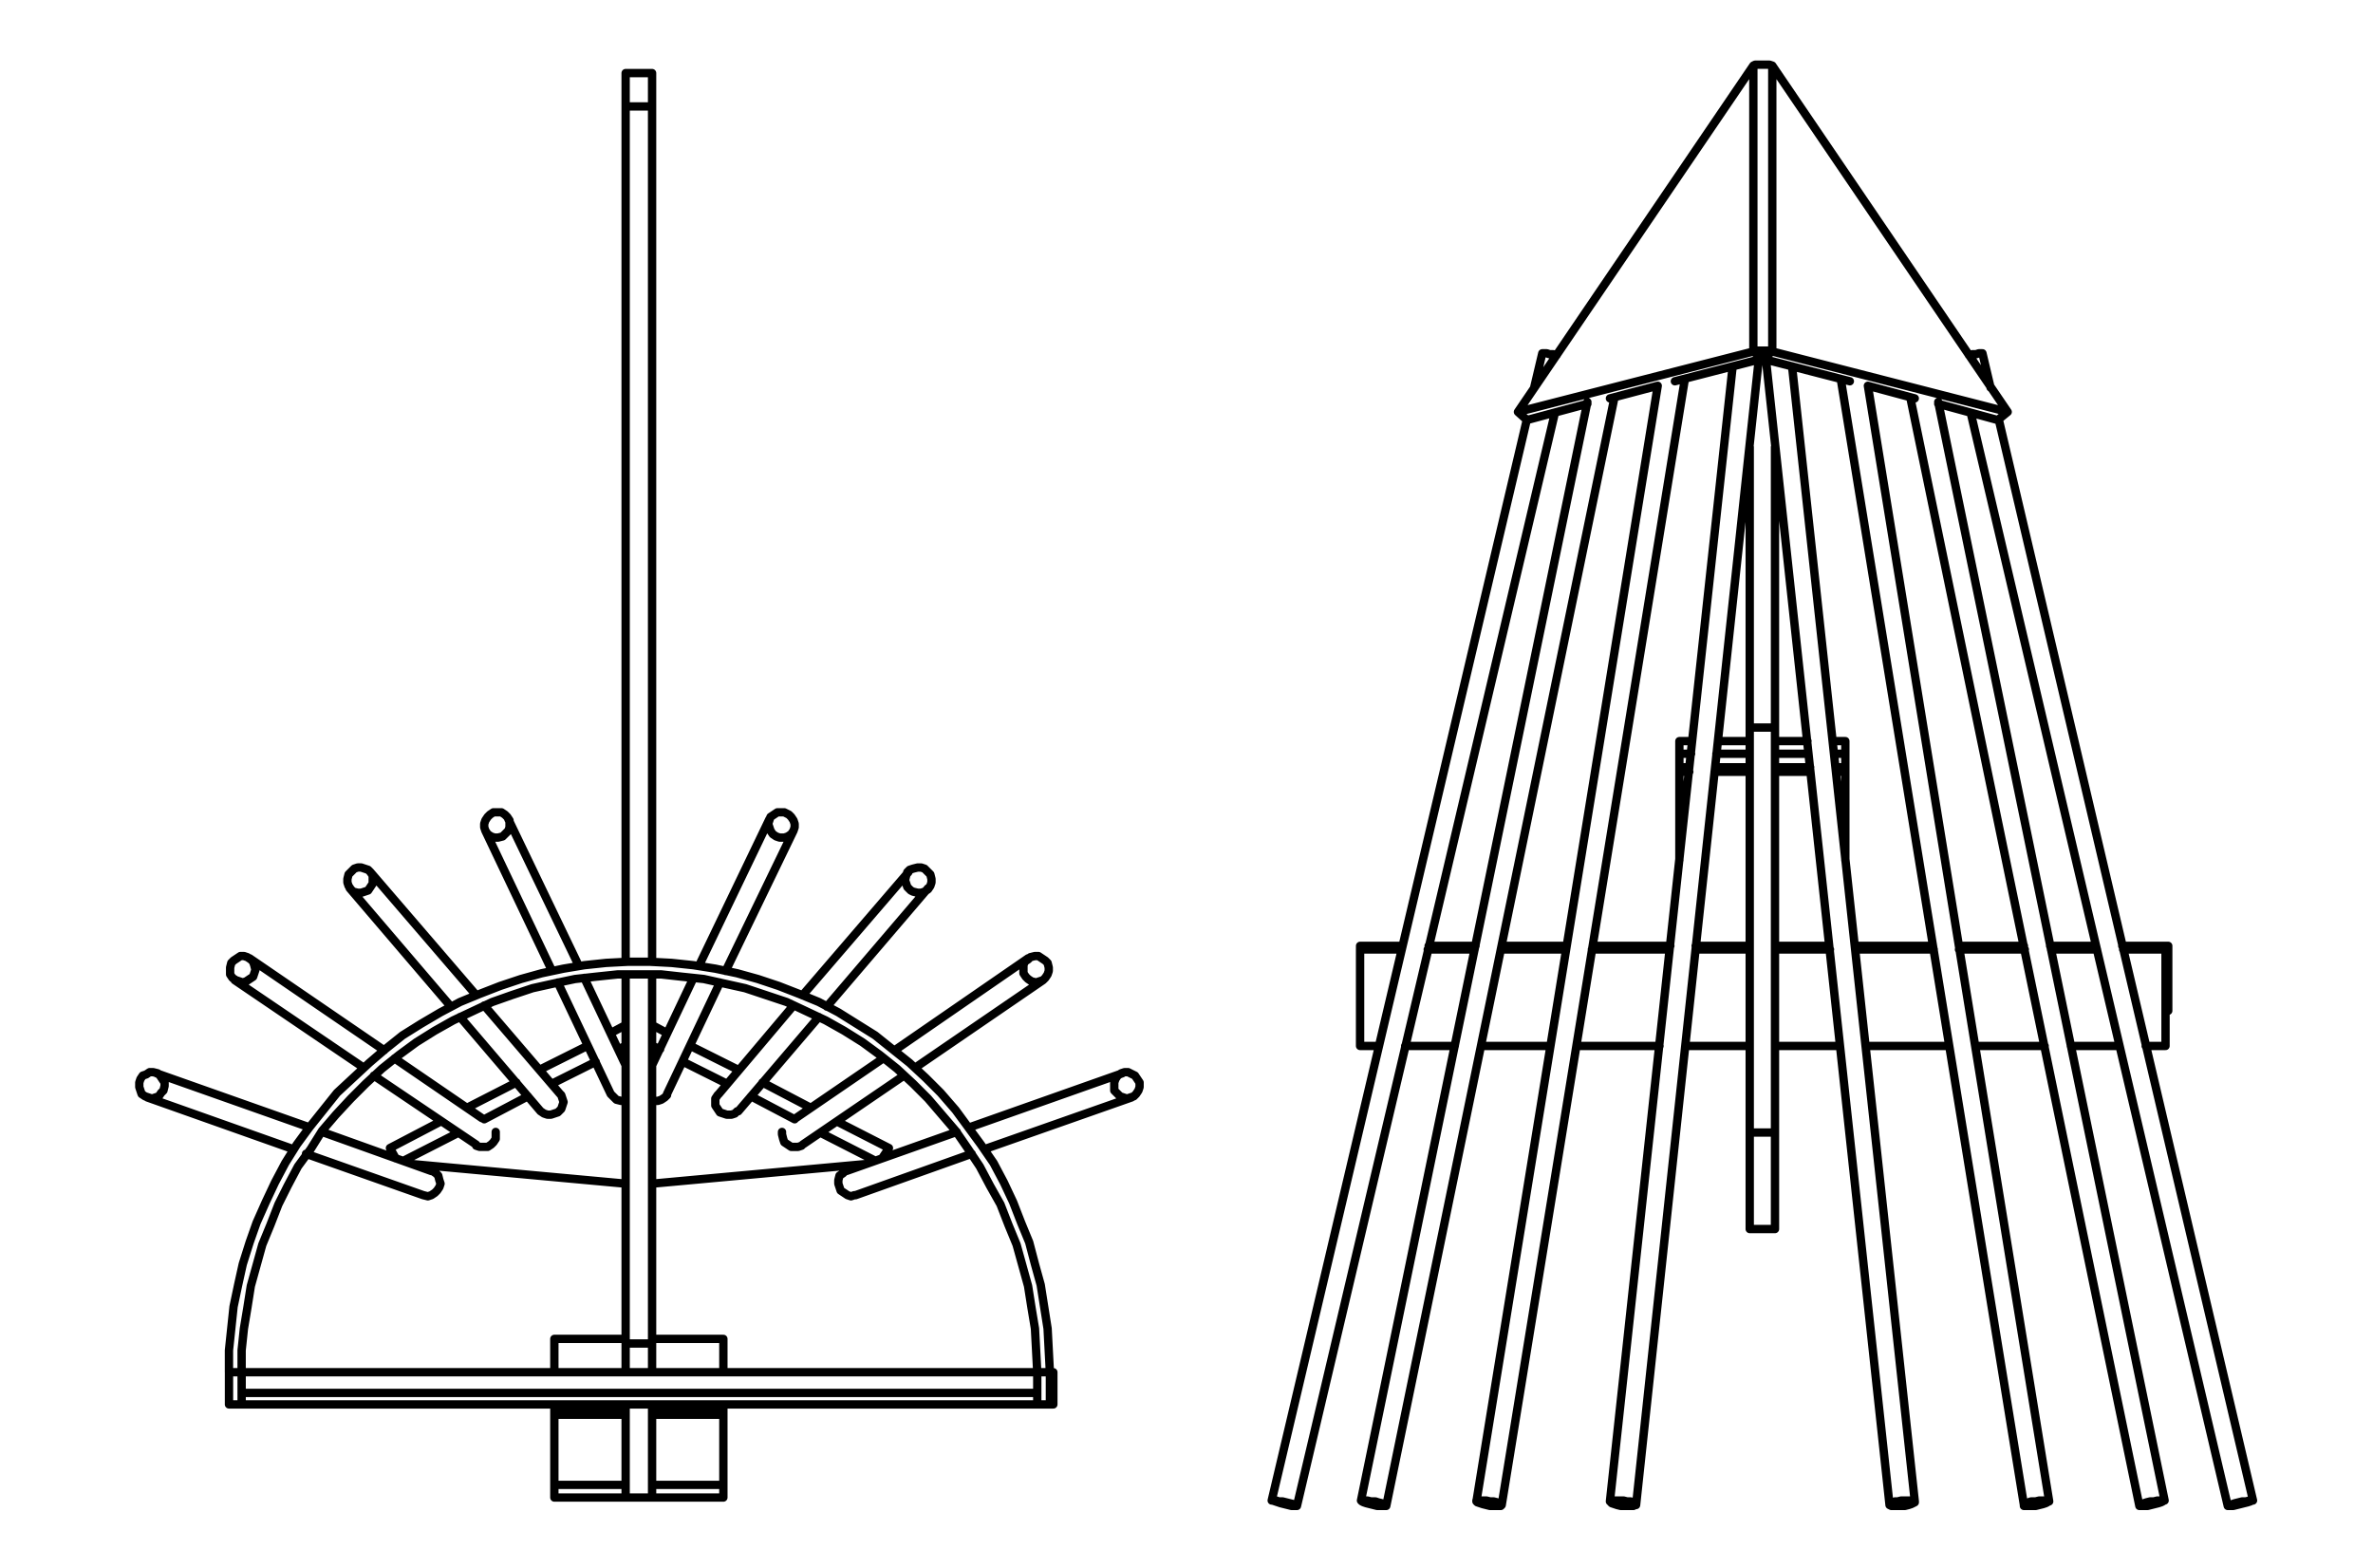 <?xml version="1.0" encoding="UTF-8"?>
<!DOCTYPE svg PUBLIC "-//W3C//DTD SVG 1.1//EN" "http://www.w3.org/Graphics/SVG/1.1/DTD/svg11.dtd">
<!-- Creator: CorelDRAW -->
<svg xmlns="http://www.w3.org/2000/svg" xml:space="preserve" width="71.12mm" height="46.99mm" version="1.1" style="shape-rendering:geometricPrecision; text-rendering:geometricPrecision; image-rendering:optimizeQuality; fill-rule:evenodd; clip-rule:evenodd"
viewBox="0 0 7112 4699"
 xmlns:xlink="http://www.w3.org/1999/xlink"
 xmlns:xodm="http://www.corel.com/coreldraw/odm/2003">
 <defs>
  <style type="text/css">
   <![CDATA[
    .str0 {stroke:black;stroke-width:25.01;stroke-linecap:round;stroke-linejoin:round;stroke-miterlimit:10}
    .fil0 {fill:none;fill-rule:nonzero}
   ]]>
  </style>
 </defs>
 <g id="Слой_x0020_1">
  <path class="fil0 str0" d="M2405.75 3430.54l303.23 -206.74m34.47 -24.13l382.48 -261.88m-44.79 -65.47l-399.72 275.67m-34.46 24.12l-261.88 179.19m-930.38 -861.47l199.86 420.4m17.23 34.46l158.51 334.24m44.79 -86.14l-124.05 -261.88m-17.23 -37.91l-210.2 -437.63m-1081.99 833.9l437.62 155.07m37.9 13.78l351.48 124.05m24.12 -72.37l-327.36 -117.15m-37.89 -13.79l-458.31 -161.96m1529.96 62.03l158.5 -334.24m17.23 -34.46l203.31 -420.4m-72.36 -34.46l-210.2 437.63m-17.22 37.91l-124.05 261.88m258.43 137.83l241.21 -282.56m24.12 -31.01l303.23 -354.92m-58.57 -48.25l-317.02 368.71m-27.57 31.01l-223.97 265.33m410.05 303.24l348.03 -124.05m37.9 -13.78l441.07 -155.07m-27.56 -72.37l-458.31 161.96m-37.89 13.79l-330.81 117.15m-1833.19 -572.01l385.93 261.88m31.02 24.13l306.68 206.74m17.23 -79.24l-261.89 -179.19m-31.01 -24.12l-403.16 -275.67m299.79 -210.19l303.23 354.92m27.57 31.01l241.21 282.56m58.57 -51.69l-227.42 -265.33m-24.12 -31.01l-317.02 -368.71m551.33 1836.64l213.65 0m0 37.9l0 -37.9m-213.65 37.9l213.65 0m-213.65 0l0 -37.9m213.65 -210.2l-213.65 0m0 0l0 210.2m213.65 -227.43l-213.65 0m0 0l0 3.45 0 3.45 0 3.44 0 3.44 0 3.45m213.65 -227.42l-213.65 0m0 0l0 99.92m0 96.49l0 13.78m292.91 227.43l213.64 0m0 37.9l0 -37.9m-213.64 37.9l213.64 0m-213.64 0l0 -37.9m213.64 -210.2l-213.64 0m213.64 210.2l0 -210.2m0 -17.23l-213.64 0m213.64 17.23l0 -3.45 0 -3.44 0 -3.44 0 -3.45 0 -3.45m0 -210.19l-213.64 0m213.64 210.19l0 -13.78m0 -96.49l0 -99.92m-999.3 -572.01l151.62 -79.26m79.25 -41.34l148.18 -75.82m68.91 -37.9l144.73 -72.36m68.92 -37.91l44.79 -24.11m-665.04 406.6l161.95 -82.7m79.25 -41.35l130.95 -68.91m72.36 -37.91l130.93 -65.48m68.92 -37.89l20.68 -10.34m-706.4 306.68l17.23 31.01m689.17 75.81l-637.48 -58.58m1385.22 -10.34l-161.95 -82.7m-79.25 -41.35l-130.95 -68.91m-72.36 -37.91l-130.93 -65.48m-68.92 -37.89l-24.12 -10.34m709.84 306.68l-155.06 -79.26m-79.26 -41.34l-144.73 -75.82m-72.36 -37.9l-144.73 -72.36m-68.91 -37.91l-44.79 -24.11m709.84 368.7l-20.68 31.01m-689.16 75.81l637.47 -58.58m565.12 720.18l0 -34.46m0 34.46l-2470.67 0m0 0l0 0m2470.67 -34.46l-10.33 0m-37.91 0l-2384.52 0m0 -62.03l2384.52 0m37.91 0l10.33 0m0 0l0 62.03m-1281.85 34.46l79.26 0m-79.26 0l0 0m0 -96.49l0 -86.14m79.26 182.63l0 0m0 -96.49l0 -86.14m-79.26 461.74l79.26 0m-79.26 0l0 -279.11m79.26 279.11l0 -279.11m-79.26 -3890.36l79.26 0m-79.26 0l0 -99.92m0 0l79.26 0m0 99.92l0 -99.92m-79.26 3807.65l79.26 0m-79.26 0l0 -1106.12m0 -37.9l0 -2563.71m79.26 3707.73l0 -1106.12m0 -37.9l0 -2563.71m389.37 3073.7l0 6.88 3.45 13.79 3.45 10.34 10.33 6.88 10.34 6.9 10.34 0 10.33 0 10.35 -3.45m709.84 -568.56l-10.34 0 -13.79 3.45 -6.88 6.89 -10.34 6.89 -3.45 10.34 0 13.78 0 10.34 6.89 10.34 6.9 6.88 10.33 6.9 13.78 3.45 10.35 -3.45 10.33 -3.45 6.9 -6.88 6.88 -10.35 3.45 -10.33 0 -10.34 -3.45 -13.78 -6.88 -6.9 -10.35 -6.89 -10.33 -6.89m-1609.21 -430.73l10.34 6.89 6.89 6.9 6.89 10.33 0 10.34 0 10.34 -3.45 10.33 -10.33 10.34 -6.9 6.89 -13.78 3.45 -10.34 0 -10.33 -3.45 -10.34 -6.89 -6.89 -10.34 -3.45 -10.33 0 -10.34 3.45 -10.34 6.89 -10.33 6.89 -6.9 10.34 -6.89 10.34 0 13.78 0m372.15 864.91l-3.44 0 -10.34 0 -13.79 -3.45 -6.89 -6.89 -6.89 -6.89 -3.44 -3.45m-1392.13 -58.58l10.35 -6.89 10.33 0 13.78 3.44 6.9 6.9 6.88 10.34 6.9 10.33 0 10.34 -3.45 13.79 -6.89 6.88 -6.89 10.35 -10.33 3.44 -10.35 3.44 -10.33 -3.44 -10.34 -3.44 -10.34 -6.9 -3.45 -10.33 -3.44 -10.34 0 -13.79 3.44 -10.33 6.9 -10.34 10.33 -3.45m854.57 289.45l3.45 0 10.33 6.9 6.9 6.88 3.45 13.79 3.44 10.34 -3.44 10.33 -6.9 10.35 -6.89 6.88 -10.34 6.9 -10.33 3.44 -13.79 -3.44m685.73 -282.56l6.88 0 10.34 0 10.34 -3.45 10.34 -6.89 6.89 -6.89 0 -3.45m330.8 -844.23l-10.34 6.89 -10.33 6.9 -3.45 10.33 -3.45 10.34 3.45 10.34 3.45 10.33 6.89 10.34 10.34 6.89 10.33 3.45 13.79 0 10.33 -3.45 10.34 -6.89 6.89 -10.34 3.45 -10.33 0 -10.34 -3.45 -10.34 -6.89 -10.33 -6.89 -6.9 -13.78 -6.89 -10.34 0 -10.34 0m-175.73 844.23l-3.45 3.45 -6.9 10.33 0 10.35 0 10.33 6.9 10.33 6.88 10.35 10.35 3.44 10.33 3.45 13.79 0 10.34 -3.45 6.89 -6.89 3.44 0m537.55 -730.52l-13.78 3.45 -10.34 3.45 -6.89 6.88 -3.45 10.34 -3.44 13.79 3.44 10.33 3.45 10.34 10.34 10.34 6.89 3.44 13.78 3.45 10.35 0 10.33 -3.45 10.33 -6.89 6.9 -10.34 3.45 -10.33 0 -10.34 -3.45 -13.78 -6.9 -6.9 -10.33 -10.33 -10.33 -3.45 -10.35 0m-213.64 909.7l-3.45 0 -6.88 6.9 -10.35 6.88 -3.44 13.79 0 10.34 3.44 10.33 3.45 10.35 10.34 6.88 10.34 6.9 10.33 3.44 10.34 -3.44 3.45 0m830.45 -361.82l-13.78 -6.89 -10.35 0 -10.33 3.44 -10.34 6.9 -6.89 10.34 -3.45 10.33 0 10.34 0 13.79 6.9 6.88 10.33 10.35 10.33 3.44 10.35 3.44 10.33 -3.44 10.34 -3.44 6.89 -6.9 6.9 -10.33 3.44 -10.34 0 -13.79 -6.89 -10.33 -6.89 -10.34 -6.89 -3.45m-2673.98 -354.92l10.34 0 10.34 3.45 10.33 6.89 6.9 6.89 3.44 10.34 3.45 13.78 -3.45 10.34 -3.44 10.34 -10.34 6.88 -10.34 6.9 -10.33 3.45 -10.35 -3.45 -10.33 -3.45 -10.33 -6.88 -6.9 -10.35 0 -10.33 0 -10.34 3.45 -13.78 6.88 -6.9 10.35 -6.89 10.33 -6.89m764.98 527.22l0 6.88 0 13.79 -6.89 10.34 -6.89 6.88 -10.34 6.9 -10.34 0 -13.78 0 -10.34 -3.45m-344.58 -833.89l10.33 3.45 10.34 3.45 6.89 6.88 6.9 10.34 0 13.79 0 10.33 -6.9 10.34 -6.89 10.34 -10.34 3.44 -10.33 3.45 -10.35 0 -13.78 -3.45 -6.88 -6.89 -6.9 -10.34 -3.45 -10.33 0 -10.34 3.45 -13.78 6.9 -6.9 10.33 -10.33 10.33 -3.45 10.35 0m596.12 678.83l3.45 3.45 3.45 10.33 3.45 10.35 -3.45 10.33 -3.45 10.33 -10.33 10.35 -10.35 3.44 -10.33 3.45 -10.34 0 -10.34 -3.45 -10.33 -6.89m1526.51 782.2l-37.91 0m37.91 96.49l-37.91 0m0 -96.49l0 96.49m37.91 -96.49l0 96.49m-2422.43 -96.49l-37.91 0m0 0l0 96.49m37.91 0l-37.91 0m37.91 -96.49l0 96.49m-37.91 -96.49l37.91 0m2422.43 0l-37.91 0m0 0l-3.45 -65.46 -3.44 -65.48 -10.34 -62.02 -10.33 -65.47 -17.24 -62.03 -17.23 -62.02 -24.11 -58.58 -24.13 -62.03 -31.01 -55.14 -31.01 -58.57 -34.46 -51.68 -37.9 -55.14 -41.35 -48.24 -41.36 -48.25 -44.79 -44.79 -48.24 -44.8 -51.68 -41.34 -51.7 -37.91 -55.13 -34.46 -55.13 -31.02 -58.58 -27.56 -58.58 -27.57 -62.02 -20.67 -62.03 -20.67 -62.02 -13.78 -62.03 -13.8 -65.47 -6.88 -62.03 -6.9 -65.47 0 -65.47 0 -65.48 6.9 -62.02 6.88 -65.46 13.8 -62.03 13.78 -62.03 20.67 -58.58 20.67 -58.58 27.57 -58.58 27.56 -55.13 31.02 -55.13 34.46 -51.7 37.91 -51.68 41.34 -48.24 44.8 -44.79 44.79 -44.8 48.25 -41.36 48.24 -34.45 55.14 -37.9 51.68 -31.02 58.57 -27.56 55.14 -24.13 62.03 -24.11 58.58 -17.23 62.02 -17.24 62.03 -10.33 65.47 -10.34 62.02 -6.89 65.48 0 65.46m2422.43 0l-3.45 -65.46 -3.45 -65.48 -10.33 -65.47 -10.35 -65.47 -17.22 -62.03 -17.23 -65.46 -24.12 -58.59 -24.12 -62.02 -27.56 -58.58 -31.02 -58.58 -37.91 -55.14 -37.9 -51.68 -37.9 -51.69 -44.8 -51.69 -44.79 -44.79 -48.25 -44.8 -51.69 -41.34 -51.69 -41.35 -55.13 -34.46 -55.13 -34.46 -58.58 -31.02 -58.58 -24.11 -62.02 -24.13 -62.03 -20.68 -62.02 -17.22 -65.48 -13.79 -65.46 -10.33 -65.47 -6.89 -65.48 -3.45 -65.47 0 -65.47 3.45 -65.47 6.89 -62.02 10.33 -65.48 13.79 -62.02 17.22 -62.03 20.68 -62.02 24.13 -58.58 24.11 -58.58 31.02 -58.58 34.46 -55.13 34.46 -51.69 41.35 -48.24 41.34 -48.25 44.8 -48.24 44.79 -41.35 51.69 -41.34 51.69 -37.91 51.68 -34.46 55.14 -31.02 58.58 -27.56 58.58 -27.56 62.02 -20.68 58.59 -20.67 65.46 -13.78 62.03 -13.8 65.47 -6.88 65.47 -6.9 65.48 0 65.46"/>
  <path class="fil0 str0" d="M5725.21 1191.35l686.61 3322.22m75.69 -16.22l-678.5 -3292.48m-905.57 3306l367.64 -3433.05m-78.4 21.62l-367.63 3400.61m-938.01 13.52l773.12 -3276.26m-37.85 -178.41l-24.33 102.71m-21.62 94.61l-765 3241.13m1481.34 -3419.53l370.33 3433.05m75.7 -10.82l-367.64 -3400.61m145.97 37.85l548.75 3373.58m75.69 -10.82l-543.34 -3343.84m308.16 81.1l770.41 3276.26m75.69 -16.22l-762.29 -3241.13m-24.33 -94.61l-24.33 -102.71m-1786.81 3454.67l683.9 -3322.22m-81.09 13.52l-678.5 3292.48m421.7 13.52l548.75 -3373.58m-81.1 18.92l-543.34 3343.84m819.06 -2240.94l-100.02 0m-75.69 0l-35.14 0m0 -37.85l0 37.85m210.85 -37.85l-94.61 0m-78.39 0l-37.85 0m0 37.85l0 40.55m0 13.51l0 264.92m0 -278.43l0 0 0 2.7 0 2.7 0 2.71 0 2.7 0 2.7m497.39 -54.06l-32.44 0m-78.39 0l-100.01 0m210.84 -37.85l-37.85 0m-75.68 0l-97.31 0m210.84 0l0 37.85m0 40.55l0 -40.55m0 318.98l0 -264.92m0 0l0 -2.7 0 -2.7 0 -2.71 0 -2.7 0 -2.7m-981.26 -1065.06l705.54 -181.11m0 0l0 -856.92m0 0l-705.54 1038.03m705.54 -181.11l27.03 21.62m-705.53 183.82l181.11 -48.66m67.58 -16.22l143.27 -37.84m51.36 -13.51l262.21 -67.59m-732.57 159.49l27.04 24.33m735.26 -205.44l-8.11 -2.71 -5.41 0 -8.1 0 -8.11 0 -8.11 0 -5.41 0 -8.1 0 -5.41 2.71m56.76 0l-29.73 21.62m29.73 -878.54l-8.11 -2.69 -5.41 0 -8.1 0 -8.11 0 -8.11 0 -5.41 0 -8.1 0 -5.41 2.69m56.76 856.92l0 -856.92m675.8 1062.36l-178.41 -48.66m-70.28 -16.22l-140.57 -37.84m-54.06 -13.51l-262.21 -67.59m735.26 159.49l-705.53 -181.11m705.53 181.11l-29.73 24.33m-675.8 -1062.36l705.53 1038.03m481.17 1794.92l-8.11 0m0 -183.82l8.11 0m0 0l0 183.82m-2422.05 -194.63l127.04 0m78.4 0l140.56 0m78.4 0l194.63 0m78.39 0l232.47 0m75.69 0l162.19 0m75.7 0l162.18 0m78.4 0l232.47 0m78.39 0l194.63 0m78.4 0l137.86 0m78.39 0l137.86 0m0 0l0 10.81m-2422.05 -10.81l0 10.81m1167.77 -664.99l0 -840.69m75.7 840.69l0 -840.69m-75.7 2343.67l75.7 0m-75.7 0l0 -289.24m0 0l75.7 0m0 289.24l0 -289.24m-75.7 0l0 -1213.74m0 0l75.7 0m0 1213.74l0 -1213.74m1135.33 2319.34l-10.81 0 -10.82 2.7 -8.1 2.71 -8.12 2.7 -5.4 2.71 0 2.7 2.71 0 2.69 0 8.12 0 10.81 0 10.81 -2.7 10.81 -2.71 10.82 -2.7 8.11 -2.71 5.4 -2.7 2.71 -2.7 -2.71 0 -8.1 0 -8.12 0 -10.81 2.7m-1578.66 0l10.81 0 8.12 2.7 5.4 2.71 2.7 2.7 -2.7 2.71 -5.4 2.7 -5.41 0 -10.82 0 -10.81 0 -10.81 0 -10.81 -2.7 -8.12 -2.71 -8.1 -2.7 -2.71 -2.71 0 -2.7 2.71 -2.7 5.4 0 8.11 0 10.82 0 10.81 0 10.81 2.7m-1043.43 0l10.81 0 10.82 2.7 10.81 2.71 10.81 2.7 5.41 2.71 5.4 2.7 -2.7 0 -5.41 0 -8.1 0 -10.82 -2.7 -10.81 -2.71 -10.82 -2.7 -8.1 -2.71 -8.11 -2.7 -8.12 -2.7 2.71 0 8.11 0 8.11 2.7m810.95 -3438.45l10.82 0 10.81 2.7m-43.25 -5.4l2.71 0 2.7 0 8.11 0 8.1 2.7m1043.43 3438.45l-8.1 0 -8.11 2.7 -5.41 2.71 -2.71 2.7 0 2.71 5.41 2.7 8.11 0 8.12 0 10.81 0 13.51 0 10.82 -2.7 8.1 -2.71 5.41 -2.7 5.41 -2.71 0 -2.7 -2.71 -2.7 -5.4 0 -10.81 0 -8.12 0 -13.51 0 -10.82 2.7m413.59 0l-13.51 0 -8.11 2.7 -8.11 2.71 -5.41 2.7 0 2.71 0 2.7 5.41 0 8.11 0 10.81 0 10.81 0 10.82 -2.7 10.81 -2.71 8.11 -2.7 5.41 -2.71 2.7 -2.7 0 -2.7 -2.7 0 -5.41 0 -8.11 0 -10.81 0 -10.82 2.7m-178.41 -3438.45l-10.81 0 -10.81 2.7m40.55 -5.4l0 0 -5.41 0 -5.41 0 -8.11 2.7m808.26 3438.45l-10.81 0 -10.82 2.7 -10.81 2.71 -8.11 2.7 -8.11 2.71 -2.7 2.7 -2.71 0 2.71 0 5.4 0 8.11 0 10.82 -2.7 10.81 -2.71 10.81 -2.7 10.81 -2.71 8.12 -2.7 5.4 -2.7 2.7 0 -5.41 0 -5.4 0 -10.81 2.7m-2622.1 0l13.52 0 8.11 2.7 10.82 2.71 8.1 2.7 2.71 2.71 2.7 2.7 -2.7 0 -5.41 0 -8.11 0 -10.81 0 -10.81 -2.7 -10.82 -2.71 -10.81 -2.7 -8.11 -2.71 -5.41 -2.7 -2.7 -2.7 5.41 0 5.4 0 8.11 0 10.81 2.7m356.83 0l10.81 0 10.81 2.7 5.41 2.71 5.4 2.7 2.71 2.71 -2.71 2.7 -5.4 0 -5.41 0 -10.81 0 -10.81 0 -10.81 -2.7 -10.82 -2.71 -8.11 -2.7 -8.11 -2.71 -2.7 -2.7 0 -2.7 2.7 0 8.11 0 8.11 0 10.82 0 10.81 2.7m2024.68 -1654.35l0 289.24m-2413.94 -289.24l0 289.24m2413.94 -289.24l0 289.24m0 0l-2.7 0 -5.41 0 -8.1 0 -10.82 0 -16.22 0 -16.22 0m-78.39 0l-29.74 0 -35.14 0 -35.14 0 -40.55 0 -5.4 0m-78.4 0l-2.7 0 -48.66 0 -48.66 0 -51.35 0 -54.07 0 -2.7 0m-78.39 0l-29.74 0 -59.47 0 -59.47 0 -62.17 0 -37.85 0m-78.39 0l-8.11 0 -62.17 0 -64.88 0 -59.46 0m-75.7 0l-56.76 0 -64.88 0 -62.17 0 -8.11 0m-78.4 0l-40.55 0 -59.47 0 -59.46 0 -59.47 0 -29.73 0m-78.4 0l-5.41 0 -51.35 0 -51.37 0 -51.36 0 -45.95 0 -2.71 0m-78.38 0l-5.41 0 -40.55 0 -37.85 0 -32.44 0 -32.43 0m-78.4 0l-13.51 0 -16.22 0 -13.52 0 -8.11 0 -5.4 0m0 0l0 -289.24m0 0l0 0 5.4 0 8.11 0 13.52 0 16.22 0 16.22 0 21.62 0 27.03 0 16.23 0m78.38 0l35.15 0 40.55 0 40.55 0 24.32 0m78.39 0l40.55 0 51.37 0 51.35 0 51.36 0m78.4 0l43.25 0 59.46 0 59.47 0 62.18 0 8.11 0m78.39 0l40.55 0 64.88 0 56.76 0m75.7 0l59.46 0 64.88 0 40.55 0m75.69 0l8.1 0 62.18 0 62.17 0 59.47 0 43.26 0m75.68 0l51.36 0 54.07 0 51.35 0 40.55 0m78.4 0l21.62 0 43.25 0 40.55 0 32.44 0m78.39 0l18.92 0 24.33 0 21.63 0 18.92 0 16.22 0 10.82 0 8.1 0 5.41 0 2.7 0m-1246.17 -546.04l-102.72 0m-78.39 0l-29.74 0m210.85 13.51l-105.42 0m-75.69 0l-29.74 0m497.39 -13.51l-29.73 0m-75.69 0l-105.42 0m210.84 13.51l-27.03 0m-78.39 0l-105.42 0"/>
 </g>
</svg>
